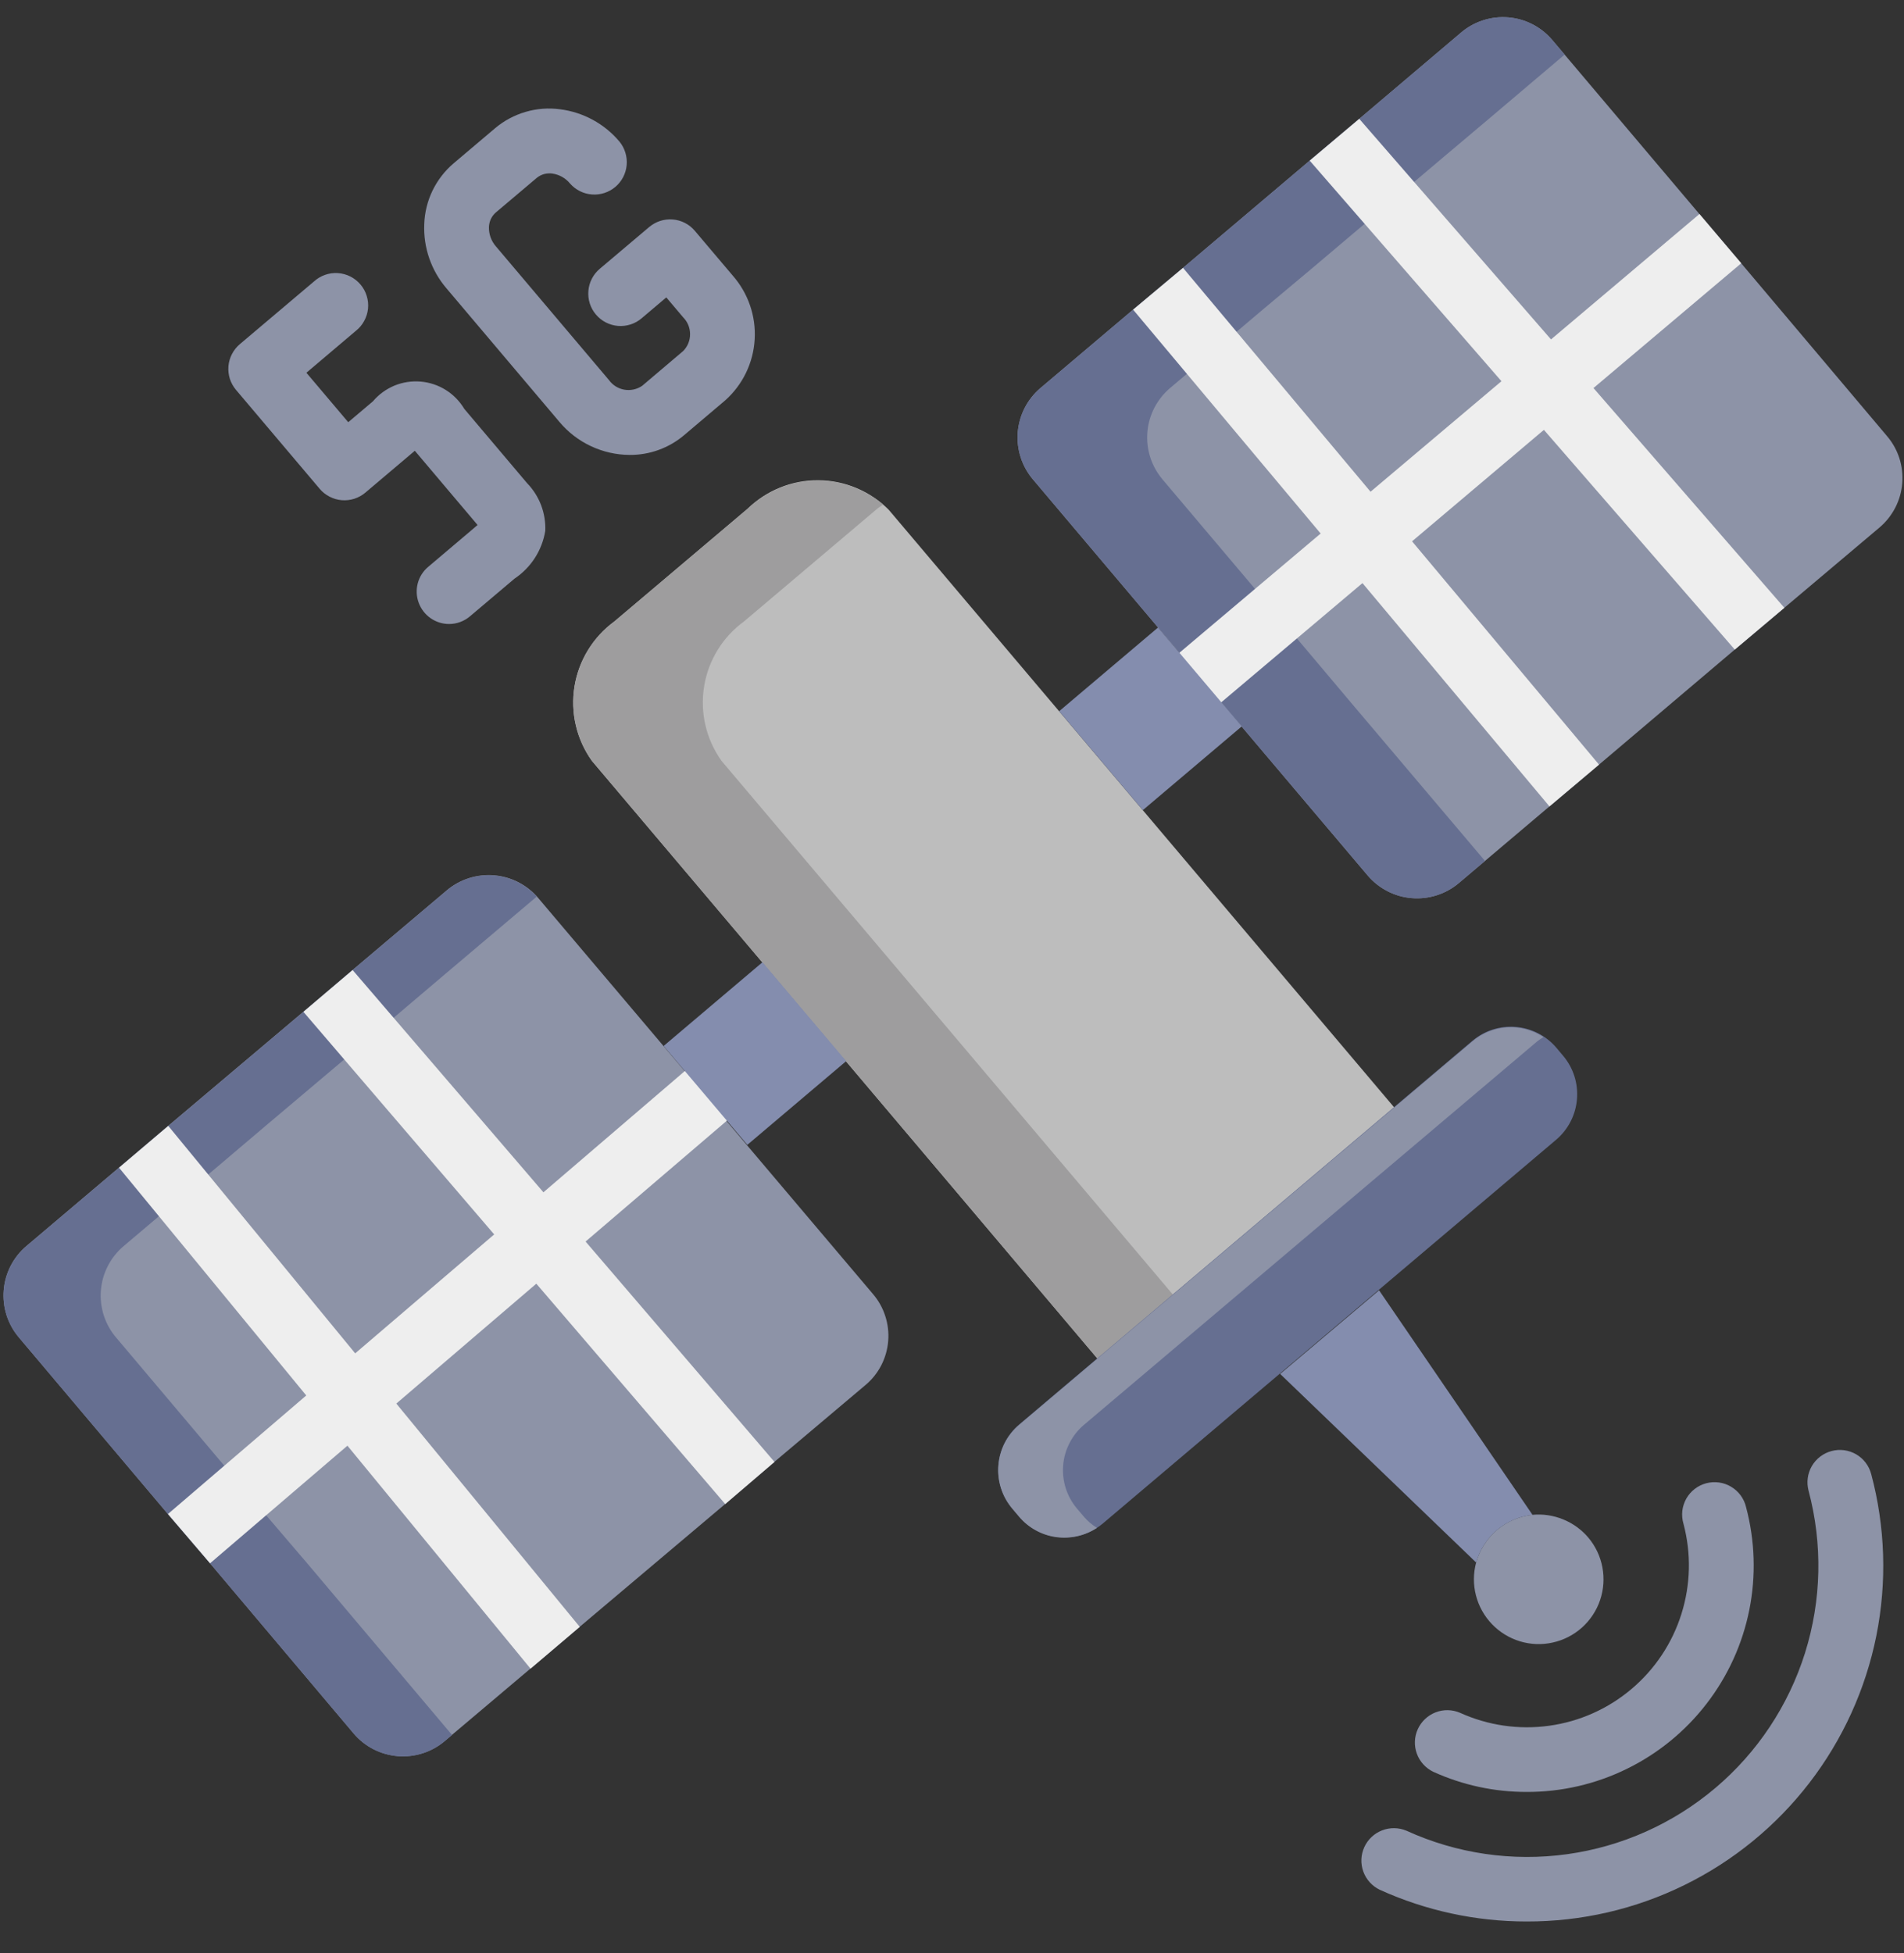 <svg width="39" height="40" viewBox="0 0 39 40" fill="none" xmlns="http://www.w3.org/2000/svg">
<rect x="0" y="0" width="39" height="40" fill="#333333" stroke="none"/>
<path d="M18.204 10.44L28.56 22.683L22.48 27.826L12.124 15.583C11.809 15.143 11.681 14.595 11.767 14.06C11.854 13.526 12.147 13.047 12.585 12.727L15.311 10.422C15.699 10.043 16.22 9.832 16.762 9.836C17.303 9.839 17.821 10.057 18.204 10.44Z" fill="#BDBDBD"/>
<path d="M14.779 15.583C14.464 15.142 14.336 14.595 14.422 14.06C14.508 13.525 14.802 13.046 15.24 12.727L17.966 10.421C18.006 10.388 18.049 10.364 18.09 10.333C17.697 10.002 17.197 9.829 16.684 9.845C16.171 9.861 15.682 10.066 15.311 10.421L12.585 12.727C12.148 13.047 11.854 13.526 11.768 14.06C11.681 14.595 11.809 15.142 12.124 15.583L22.48 27.826L24.027 26.517L14.779 15.583Z" fill="#9E9D9E"/>
<path d="M38.5 10.802L36.549 12.448L35.533 13.304L32.753 15.66L31.737 16.516L29.886 18.082C29.753 18.195 29.599 18.281 29.433 18.334C29.267 18.388 29.092 18.408 28.918 18.394C28.744 18.38 28.575 18.332 28.42 18.252C28.265 18.172 28.127 18.063 28.014 17.93L25.015 14.386L24.159 13.37L21.159 9.82C21.046 9.687 20.96 9.533 20.907 9.367C20.853 9.201 20.833 9.026 20.847 8.852C20.861 8.679 20.91 8.509 20.989 8.354C21.069 8.199 21.178 8.061 21.311 7.948L23.209 6.342L24.232 5.486L26.826 3.29L27.842 2.434L29.926 0.668C30.058 0.555 30.212 0.469 30.378 0.416C30.544 0.362 30.719 0.342 30.893 0.356C31.067 0.37 31.236 0.418 31.391 0.498C31.547 0.578 31.684 0.688 31.797 0.821L34.81 4.385L35.666 5.393L38.652 8.931C38.765 9.063 38.851 9.217 38.905 9.383C38.958 9.549 38.978 9.724 38.964 9.898C38.95 10.072 38.902 10.241 38.822 10.396C38.742 10.551 38.633 10.689 38.5 10.802Z" fill="#8D93A7"/>
<path d="M27.669 14.386L26.813 13.37L23.813 9.82C23.701 9.687 23.615 9.533 23.561 9.367C23.508 9.201 23.488 9.026 23.502 8.852C23.516 8.679 23.564 8.509 23.644 8.354C23.724 8.199 23.833 8.061 23.966 7.948L25.864 6.342L26.886 5.486L29.481 3.29L30.496 2.434L32.049 1.118L31.797 0.821C31.684 0.688 31.547 0.578 31.391 0.498C31.236 0.418 31.067 0.37 30.893 0.356C30.719 0.342 30.544 0.362 30.378 0.416C30.212 0.469 30.058 0.555 29.926 0.668L27.842 2.434L26.826 3.29L24.232 5.486L23.209 6.342L21.311 7.948C21.178 8.061 21.069 8.199 20.989 8.354C20.91 8.509 20.861 8.679 20.847 8.852C20.833 9.026 20.853 9.201 20.907 9.367C20.96 9.533 21.046 9.687 21.159 9.82L24.159 13.37L25.015 14.386L28.014 17.93C28.127 18.063 28.265 18.172 28.42 18.252C28.575 18.332 28.744 18.38 28.918 18.394C29.092 18.408 29.267 18.388 29.433 18.334C29.599 18.281 29.753 18.195 29.886 18.082L30.417 17.632L27.669 14.386Z" fill="#666F91"/>
<path d="M32.753 15.66L31.738 16.516L27.909 11.944L27.052 10.928L23.21 6.342L24.232 5.486L28.074 10.072L28.924 11.087L32.753 15.66ZM36.549 12.448L35.534 13.304L31.625 8.805L30.756 7.809L26.827 3.29L27.842 2.434L31.771 6.953L32.64 7.948L36.549 12.448Z" fill="#EEEEEE"/>
<path d="M35.666 5.392L32.64 7.947L31.625 8.803L28.924 11.086L27.908 11.942L25.015 14.384C24.894 14.481 24.745 14.534 24.59 14.537C24.493 14.537 24.397 14.516 24.309 14.476C24.221 14.436 24.142 14.377 24.079 14.304C24.023 14.238 23.98 14.161 23.953 14.077C23.927 13.994 23.917 13.907 23.924 13.82C23.932 13.733 23.956 13.648 23.996 13.571C24.037 13.493 24.092 13.425 24.159 13.368L27.052 10.926L28.074 10.07L30.755 7.807L31.77 6.951L34.81 4.383L35.666 5.392Z" fill="#EEEEEE"/>
<path d="M17.728 28.366L15.863 29.939L14.855 30.802L11.875 33.317L10.866 34.173L9.114 35.653C8.981 35.767 8.828 35.852 8.662 35.906C8.496 35.959 8.321 35.98 8.147 35.966C7.973 35.951 7.804 35.903 7.648 35.823C7.493 35.743 7.355 35.634 7.243 35.501L4.303 32.017L3.44 31.008L0.387 27.391C0.274 27.258 0.189 27.104 0.135 26.938C0.082 26.772 0.062 26.597 0.076 26.424C0.09 26.25 0.138 26.081 0.218 25.925C0.298 25.77 0.407 25.632 0.54 25.52L2.438 23.913L3.447 23.057L6.214 20.721L7.223 19.865L9.154 18.233C9.424 18.007 9.772 17.897 10.123 17.927C10.473 17.956 10.798 18.124 11.025 18.392L14.025 21.936L14.881 22.958L17.881 26.502C17.994 26.634 18.08 26.787 18.133 26.953C18.187 27.118 18.207 27.293 18.193 27.466C18.179 27.639 18.13 27.808 18.051 27.963C17.971 28.117 17.861 28.255 17.728 28.366Z" fill="#8D93A7"/>
<path d="M9.234 35.503L6.294 32.019L5.431 31.01L2.378 27.393C2.265 27.261 2.18 27.107 2.126 26.941C2.073 26.775 2.052 26.6 2.067 26.426C2.081 26.252 2.129 26.083 2.209 25.928C2.288 25.773 2.398 25.635 2.531 25.522L4.429 23.916L5.438 23.06L8.205 20.724L9.214 19.868L10.994 18.363C10.763 18.108 10.443 17.953 10.1 17.929C9.757 17.905 9.418 18.015 9.154 18.235L7.223 19.868L6.214 20.724L3.447 23.06L2.438 23.916L0.54 25.522C0.407 25.635 0.298 25.773 0.218 25.928C0.138 26.083 0.09 26.252 0.076 26.426C0.062 26.6 0.082 26.775 0.135 26.941C0.189 27.107 0.274 27.261 0.387 27.393L3.44 31.01L4.303 32.019L7.243 35.503C7.355 35.636 7.493 35.746 7.648 35.826C7.804 35.906 7.973 35.954 8.147 35.968C8.321 35.982 8.496 35.962 8.662 35.908C8.828 35.855 8.981 35.769 9.114 35.656L9.262 35.531C9.254 35.521 9.242 35.514 9.234 35.503Z" fill="#666F91"/>
<path d="M11.875 33.319L10.867 34.175L7.117 29.609L6.274 28.581L2.438 23.915L3.447 23.059L7.276 27.718L8.119 28.747L11.875 33.319ZM15.864 29.941L14.855 30.804L10.986 26.291L10.123 25.282L6.215 20.723L7.223 19.867L11.132 24.42L11.995 25.428L15.864 29.941Z" fill="#EEEEEE"/>
<path d="M14.888 22.952L14.882 22.958L11.995 25.427L10.986 26.29L8.119 28.745L7.117 29.608L4.303 32.017L3.44 31.008L6.274 28.579L7.276 27.717L10.123 25.281L11.132 24.418L14.019 21.943L14.025 21.936C14.161 21.826 14.334 21.772 14.508 21.788C14.682 21.803 14.843 21.887 14.956 22.02C15.069 22.153 15.125 22.326 15.113 22.5C15.1 22.674 15.019 22.836 14.888 22.952Z" fill="#EEEEEE"/>
<path d="M21.695 14.566L23.72 12.852L25.435 14.877L23.409 16.592L21.695 14.566ZM13.593 21.422L15.618 19.707L17.333 21.732L15.308 23.447L13.593 21.422Z" fill="#848DAE"/>
<path d="M30.159 21.317L20.879 29.172C20.364 29.608 20.3 30.378 20.736 30.893L20.873 31.055C21.309 31.57 22.08 31.634 22.594 31.198L31.874 23.343C32.388 22.907 32.452 22.136 32.017 21.622L31.88 21.459C31.444 20.945 30.673 20.881 30.159 21.317Z" fill="#666F91"/>
<path d="M22.2 31.061L22.063 30.9C21.959 30.777 21.88 30.636 21.831 30.483C21.782 30.33 21.764 30.169 21.777 30.009C21.79 29.849 21.835 29.694 21.909 29.551C21.982 29.409 22.083 29.282 22.206 29.179L31.488 21.327C31.529 21.295 31.571 21.266 31.615 21.24C31.396 21.096 31.136 21.026 30.873 21.041C30.611 21.057 30.361 21.157 30.161 21.327L20.879 29.179C20.756 29.282 20.655 29.409 20.581 29.551C20.508 29.694 20.463 29.849 20.45 30.009C20.436 30.169 20.455 30.33 20.504 30.483C20.553 30.636 20.632 30.777 20.736 30.9L20.872 31.061C21.064 31.289 21.332 31.438 21.626 31.48C21.92 31.522 22.22 31.455 22.468 31.292C22.368 31.229 22.277 31.151 22.2 31.061Z" fill="#8D93A7"/>
<path d="M12.898 9.317C12.623 9.316 12.352 9.254 12.103 9.137C11.855 9.021 11.635 8.851 11.458 8.64L9.144 5.904C8.832 5.539 8.67 5.07 8.69 4.591C8.698 4.352 8.756 4.117 8.86 3.902C8.965 3.687 9.113 3.496 9.295 3.342L10.14 2.627C10.322 2.473 10.535 2.359 10.764 2.292C10.994 2.224 11.235 2.206 11.472 2.238C11.947 2.298 12.383 2.535 12.691 2.903C12.8 3.038 12.852 3.211 12.836 3.384C12.82 3.556 12.737 3.716 12.604 3.828C12.471 3.94 12.3 3.996 12.127 3.983C11.953 3.971 11.792 3.89 11.677 3.76C11.585 3.647 11.454 3.574 11.31 3.554C11.255 3.547 11.199 3.551 11.145 3.565C11.091 3.58 11.041 3.606 10.997 3.641L10.152 4.355C10.111 4.392 10.077 4.437 10.053 4.488C10.03 4.539 10.017 4.594 10.015 4.65C10.011 4.795 10.062 4.937 10.158 5.046L12.472 7.782C12.547 7.887 12.661 7.959 12.788 7.981C12.915 8.003 13.046 7.975 13.153 7.902L13.995 7.188C14.085 7.096 14.136 6.972 14.135 6.843C14.135 6.714 14.084 6.59 13.993 6.499L13.648 6.091L13.141 6.52C13.007 6.634 12.833 6.689 12.657 6.675C12.482 6.66 12.319 6.576 12.206 6.441C12.092 6.307 12.037 6.133 12.052 5.957C12.066 5.782 12.15 5.62 12.284 5.506L13.297 4.65C13.364 4.594 13.441 4.551 13.524 4.524C13.607 4.498 13.694 4.488 13.781 4.495C13.868 4.502 13.953 4.526 14.03 4.566C14.108 4.606 14.177 4.661 14.233 4.728L15.006 5.641C15.324 6.002 15.487 6.473 15.458 6.953C15.43 7.433 15.212 7.882 14.853 8.201L14.01 8.915C13.699 9.177 13.305 9.32 12.898 9.317ZM9.199 12.78C9.063 12.78 8.93 12.738 8.819 12.66C8.707 12.582 8.623 12.472 8.576 12.344C8.529 12.217 8.523 12.078 8.557 11.946C8.592 11.815 8.666 11.697 8.77 11.61L9.682 10.838L9.782 10.752L8.497 9.232L7.484 10.089C7.417 10.146 7.34 10.188 7.257 10.215C7.174 10.241 7.087 10.251 7 10.244C6.913 10.237 6.828 10.212 6.751 10.172C6.673 10.132 6.604 10.078 6.548 10.011L4.834 7.985C4.778 7.918 4.735 7.841 4.708 7.758C4.682 7.675 4.672 7.588 4.679 7.501C4.686 7.414 4.711 7.329 4.751 7.252C4.791 7.174 4.846 7.105 4.912 7.049L6.432 5.764C6.498 5.704 6.575 5.658 6.659 5.629C6.743 5.599 6.833 5.587 6.921 5.593C7.01 5.599 7.097 5.623 7.177 5.663C7.256 5.703 7.327 5.759 7.384 5.827C7.442 5.895 7.485 5.974 7.511 6.059C7.538 6.144 7.547 6.233 7.538 6.322C7.529 6.41 7.502 6.496 7.459 6.574C7.417 6.652 7.359 6.721 7.289 6.776L6.276 7.634L7.133 8.647L7.64 8.218C7.758 8.078 7.909 7.969 8.078 7.898C8.248 7.828 8.432 7.8 8.615 7.815C8.798 7.83 8.975 7.889 9.13 7.986C9.286 8.083 9.416 8.217 9.51 8.374L10.796 9.895C10.921 10.024 11.019 10.177 11.083 10.345C11.147 10.513 11.176 10.693 11.169 10.872C11.137 11.07 11.064 11.259 10.956 11.427C10.847 11.596 10.705 11.74 10.539 11.851L9.627 12.622C9.507 12.724 9.355 12.78 9.199 12.78ZM32.534 31.491C32.681 31.666 32.78 31.875 32.822 32.099C32.864 32.323 32.848 32.555 32.775 32.771C32.702 32.987 32.574 33.18 32.404 33.333C32.234 33.485 32.028 33.591 31.805 33.64C31.582 33.69 31.351 33.681 31.133 33.615C30.914 33.548 30.717 33.427 30.559 33.262C30.401 33.097 30.289 32.895 30.232 32.674C30.175 32.453 30.177 32.221 30.236 32.001C30.309 31.741 30.458 31.509 30.663 31.335C30.869 31.161 31.123 31.052 31.391 31.024C31.605 31.004 31.82 31.037 32.019 31.118C32.218 31.199 32.395 31.327 32.534 31.491Z" fill="#8D93A7"/>
<path d="M28.248 26.426L31.391 31.025C31.123 31.053 30.87 31.162 30.664 31.336C30.458 31.51 30.309 31.742 30.237 32.002L26.222 28.139L28.248 26.426Z" fill="#848DAE"/>
<path d="M31.271 36.7C30.61 36.701 29.958 36.56 29.357 36.287C29.201 36.211 29.08 36.078 29.021 35.915C28.962 35.752 28.969 35.572 29.041 35.414C29.113 35.256 29.244 35.133 29.405 35.07C29.567 35.007 29.747 35.011 29.906 35.079C30.478 35.338 31.111 35.431 31.733 35.344C32.355 35.258 32.94 34.997 33.419 34.591C33.899 34.186 34.253 33.653 34.441 33.054C34.63 32.455 34.644 31.815 34.483 31.208C34.458 31.123 34.45 31.033 34.459 30.945C34.469 30.857 34.497 30.772 34.54 30.694C34.584 30.617 34.642 30.549 34.712 30.495C34.782 30.44 34.863 30.401 34.948 30.378C35.034 30.355 35.123 30.35 35.211 30.362C35.299 30.374 35.384 30.404 35.46 30.45C35.536 30.495 35.602 30.556 35.655 30.627C35.707 30.699 35.745 30.78 35.765 30.867C35.948 31.555 35.971 32.276 35.831 32.974C35.691 33.672 35.392 34.328 34.957 34.892C34.523 35.456 33.964 35.913 33.325 36.226C32.686 36.54 31.983 36.702 31.271 36.7Z" fill="#8D93A7"/>
<path d="M31.271 39.353C30.233 39.354 29.206 39.132 28.261 38.703C28.105 38.628 27.984 38.494 27.925 38.331C27.866 38.168 27.873 37.989 27.945 37.831C28.017 37.673 28.148 37.549 28.31 37.487C28.471 37.424 28.651 37.427 28.811 37.495C29.839 37.964 30.98 38.13 32.099 37.975C33.218 37.82 34.271 37.35 35.134 36.62C35.997 35.891 36.634 34.931 36.973 33.852C37.311 32.774 37.336 31.622 37.045 30.53C37 30.36 37.024 30.178 37.112 30.026C37.201 29.874 37.346 29.763 37.516 29.718C37.686 29.672 37.868 29.697 38.02 29.785C38.172 29.873 38.283 30.019 38.328 30.189C38.617 31.27 38.653 32.402 38.434 33.499C38.214 34.596 37.745 35.627 37.062 36.514C36.38 37.4 35.502 38.117 34.498 38.609C33.494 39.102 32.389 39.356 31.271 39.353Z" fill="#8D93A7"/>
</svg>
